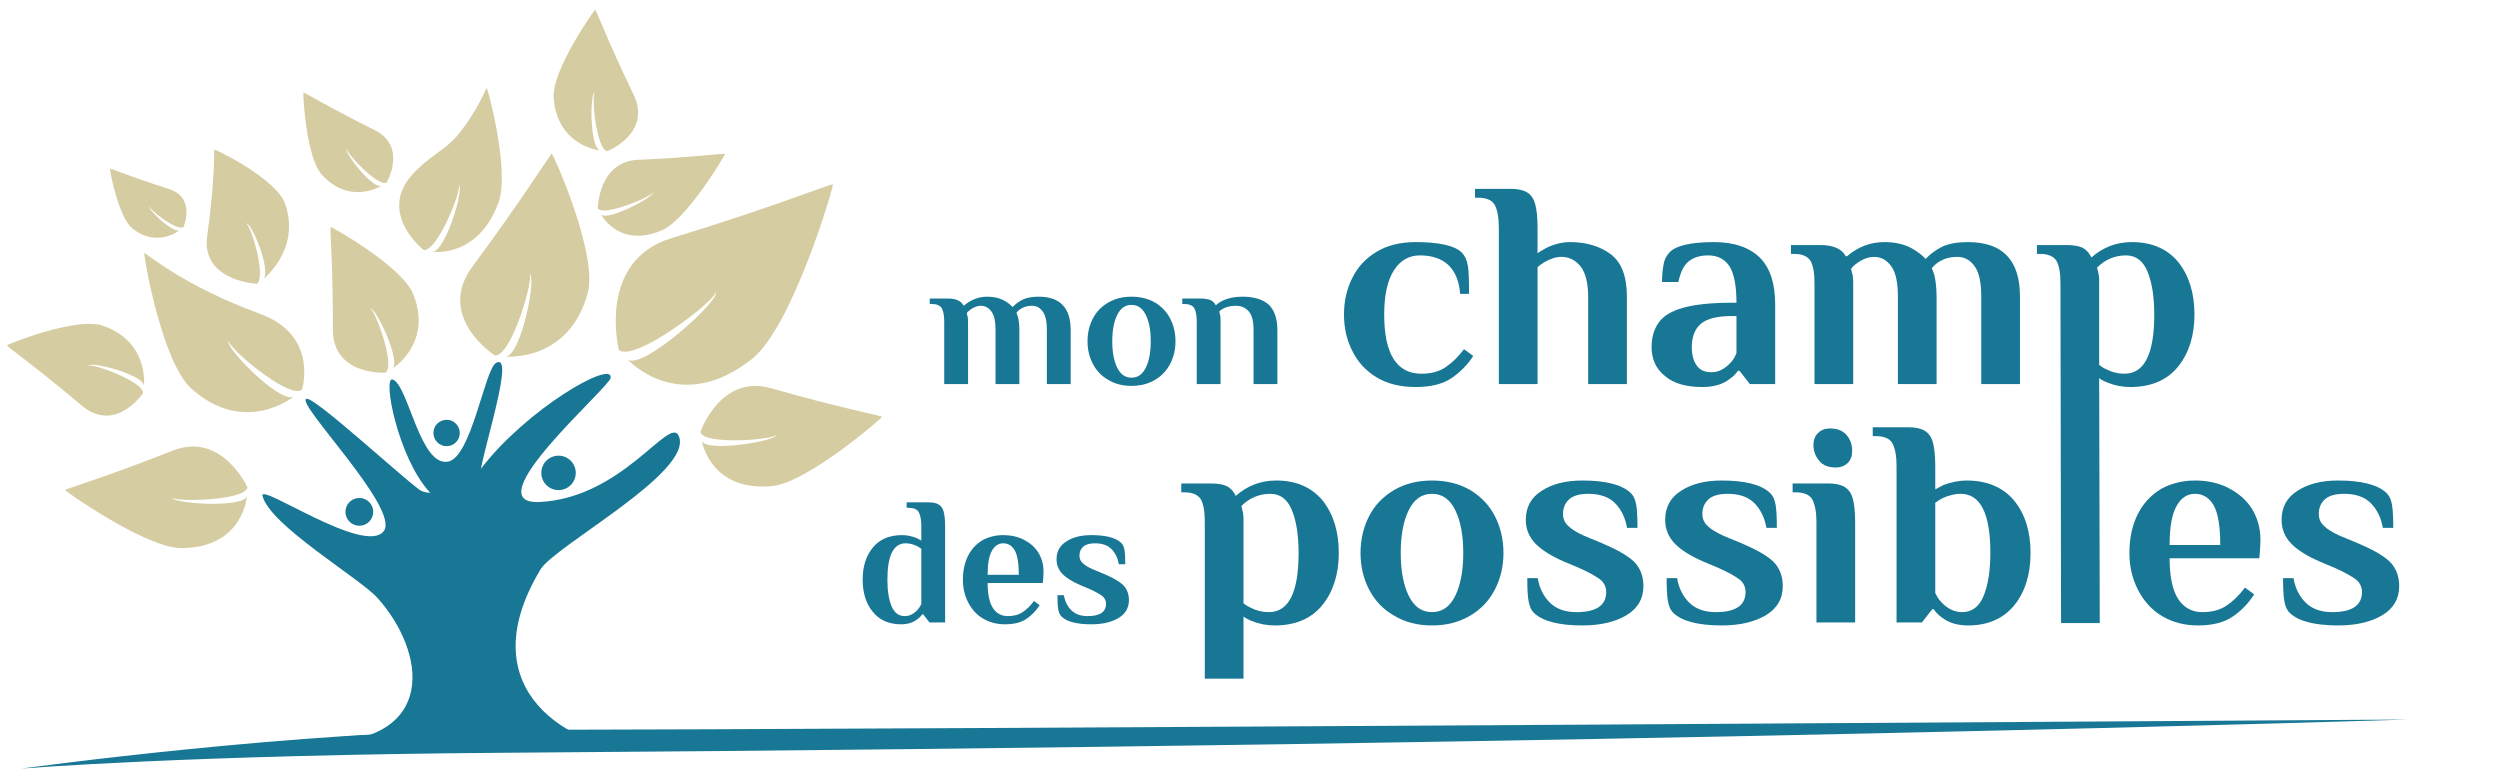 <?xml version="1.0" encoding="UTF-8"?>
<svg width="595px" height="185px" viewBox="0 0 595 185" version="1.1" xmlns="http://www.w3.org/2000/svg" xmlns:xlink="http://www.w3.org/1999/xlink">
    <title>logo-mcdp-arbre</title>
    <g id="Page-1" stroke="none" stroke-width="1" fill="none" fill-rule="evenodd">
        <g id="logo-mcdp-arbre" transform="translate(0.944, 0.888)">
            <g id="Group" transform="translate(0.056, 0.112)">
                <g transform="translate(185.391, 99.806) rotate(53.546) translate(-185.391, -99.806) translate(171.891, 79.806)" fill="#D6CCA1" id="Path">
                    <path d="M3.42,37.045 C3.42,37.045 -4.922,24.966 5.024,17.321 C18.054,7.307 25.995,0.011 26.206,0.112 C26.439,0.224 28.22,23.741 23.941,30.895 C16.291,43.679 5.292,38.018 5.292,38.018 C8.222,38.872 16.15,23.33 14.654,22.88 C15.601,23.588 6.401,38.417 3.42,37.045 Z"></path>
                </g>
                <g transform="translate(169.222, 63.657) rotate(20.651) translate(-169.222, -63.657) translate(149.222, 34.157)" fill="#D6CCA1" id="Path">
                    <path d="M5.074,54.962 C5.074,54.962 -7.303,37.041 7.454,25.699 C26.786,10.841 38.568,0.016 38.881,0.167 C39.227,0.333 41.869,35.225 35.521,45.838 C24.171,64.806 7.851,56.406 7.851,56.406 C12.199,57.674 23.962,34.615 21.742,33.947 C23.146,34.997 9.497,56.998 5.074,54.962 Z"></path>
                </g>
                <g transform="translate(155.302, 42.391) rotate(35.158) translate(-155.302, -42.391) translate(144.802, 27.391)" fill="#D6CCA1" id="Path">
                    <path d="M2.597,28.134 C2.597,28.134 -3.738,18.96 3.815,13.155 C13.711,5.549 19.742,0.008 19.902,0.085 C20.079,0.17 21.432,18.031 18.182,23.463 C12.373,33.172 4.019,28.873 4.019,28.873 C6.244,29.522 12.265,17.718 11.129,17.376 C11.848,17.914 4.861,29.176 2.597,28.134 Z"></path>
                </g>
                <g transform="translate(55.79, 51.723) rotate(-58.173) translate(-55.79, -51.723) translate(43.29, 37.723)" fill="#D6CCA1" id="Path">
                    <path d="M2.21,25.548 C2.21,25.548 -4.306,13.852 5.639,9.454 C18.684,3.686 23.799,0.007 24.001,0.077 C24.224,0.155 25.927,16.373 21.835,21.307 C14.519,30.124 4,26.219 4,26.219 C6.802,26.808 14.384,16.09 12.954,15.779 C13.858,16.268 5.061,26.494 2.21,25.548 Z"></path>
                </g>
                <g transform="translate(18.132, 87.704) rotate(-106.693) translate(-18.132, -87.704) translate(6.132, 72.704)" fill="#D6CCA1" id="Path">
                    <path d="M3.035,27.87 C3.035,27.87 -4.368,18.782 4.458,13.031 C16.021,5.497 23.068,0.008 23.255,0.085 C23.462,0.169 25.042,17.861 21.245,23.243 C14.457,32.861 4.696,28.602 4.696,28.602 C7.296,29.245 14.332,17.552 13.004,17.213 C13.844,17.746 5.68,28.902 3.035,27.87 Z"></path>
                </g>
                <g transform="translate(34.69, 46.81) scale(-1, 1) rotate(15.453) translate(-34.69, -46.81) translate(26.69, 36.81)" fill="#D6CCA1" id="Path">
                    <path d="M1.975,18.133 C1.975,18.133 -2.842,12.22 2.9,8.478 C10.423,3.576 15.008,0.005 15.13,0.055 C15.265,0.11 16.293,11.621 13.823,15.122 C9.406,21.38 3.055,18.609 3.055,18.609 C4.747,19.027 9.325,11.42 8.461,11.199 C9.007,11.546 3.696,18.804 1.975,18.133 Z"></path>
                </g>
                <g transform="translate(38.085, 114.896) scale(-1, 1) rotate(59.207) translate(-38.085, -114.896) translate(24.585, 94.896)" fill="#D6CCA1" id="Path">
                    <path d="M3.42,37.045 C3.42,37.045 -4.922,24.966 5.024,17.321 C18.054,7.307 25.995,0.011 26.206,0.112 C26.439,0.224 28.22,23.741 23.941,30.895 C16.291,43.679 5.292,38.018 5.292,38.018 C8.222,38.872 16.15,23.33 14.654,22.88 C15.601,23.588 6.401,38.417 3.42,37.045 Z"></path>
                </g>
                <g transform="translate(84.501, 72.145) rotate(-55.669) translate(-84.501, -72.145) translate(72.001, 55.645)" fill="#D6CCA1" id="Path">
                    <path d="M3.188,30.432 C3.188,30.432 -4.589,20.509 4.684,14.229 C16.832,6.002 24.235,0.009 24.432,0.092 C24.649,0.184 26.31,19.503 22.32,25.379 C15.189,35.882 4.933,31.231 4.933,31.231 C7.665,31.933 15.057,19.166 13.662,18.796 C14.544,19.377 5.968,31.559 3.188,30.432 Z"></path>
                </g>
                <g transform="translate(52.832, 76.793) scale(-1, 1) rotate(14.466) translate(-52.832, -76.793) translate(36.832, 54.793)" fill="#D6CCA1" id="Path">
                    <path d="M2.272,41.004 C2.272,41.004 -4.907,29.484 7.407,21.023 C23.54,9.937 30.221,0.012 30.482,0.124 C30.77,0.248 32.976,26.279 27.678,34.197 C18.208,48.348 4.589,42.082 4.589,42.082 C8.217,43.027 18.033,25.824 16.181,25.326 C17.352,26.109 5.963,42.523 2.272,41.004 Z"></path>
                </g>
                <g transform="translate(106.172, 40.491) rotate(-13.694) translate(-106.172, -40.491) translate(92.172, 22.491)" fill="#D6CCA1" id="Path">
                    <path d="M3.562,33.997 C3.562,33.997 -5.127,22.911 5.232,15.896 C10.148,12.567 14.211,12.045 17.605,9.575 C23.583,5.225 27.155,0.044 27.294,0.103 C27.536,0.206 27.98,20.733 23.524,27.297 C15.558,39.03 5.511,34.89 5.511,34.89 C8.563,35.674 16.821,21.411 15.263,20.998 C16.248,21.647 6.667,35.256 3.562,33.997 Z"></path>
                </g>
                <g transform="translate(142.523, 19.636) scale(-1, 1) rotate(-30.088) translate(-142.523, -19.636) translate(131.023, 4.636)" fill="#D6CCA1" id="Path">
                    <path d="M2.909,27.761 C2.909,27.761 -4.186,18.709 4.273,12.981 C15.355,5.476 22.109,0.008 22.288,0.084 C22.486,0.168 24.001,17.792 20.362,23.153 C13.856,32.733 4.5,28.491 4.5,28.491 C6.993,29.131 13.736,17.484 12.463,17.146 C13.268,17.677 5.444,28.79 2.909,27.761 Z"></path>
                </g>
                <g transform="translate(82.123, 32.57) scale(-1, 1) rotate(7.78) translate(-82.123, -32.57) translate(72.123, 19.57)" fill="#D6CCA1" id="Path">
                    <path d="M2.512,23.974 C2.512,23.974 -3.615,16.157 3.69,11.21 C13.26,4.729 19.092,0.007 19.247,0.073 C19.418,0.145 20.727,15.365 17.584,19.994 C11.966,28.268 3.886,24.604 3.886,24.604 C6.039,25.157 11.862,15.099 10.763,14.807 C11.458,15.265 4.701,24.862 2.512,23.974 Z"></path>
                </g>
                <g transform="translate(122.521, 61.493) rotate(-19.274) translate(-122.521, -61.493) translate(105.521, 39.493)" fill="#D6CCA1" id="Path">
                    <path d="M4.296,41.004 C4.296,41.004 -6.183,27.634 6.311,19.173 C22.679,8.088 32.655,0.012 32.92,0.124 C33.213,0.248 35.45,26.279 30.075,34.197 C20.465,48.348 6.647,42.082 6.647,42.082 C10.328,43.027 20.288,25.824 18.409,25.326 C19.597,26.109 8.041,42.523 4.296,41.004 Z"></path>
                </g>
                <g transform="translate(81.212, 117.507)" fill="#187795" id="Oval">
                    <ellipse cx="3.309" cy="3.316" rx="3.307" ry="3.307"></ellipse>
                </g>
                <g transform="translate(127.83, 107.436)" fill="#187795" id="Oval">
                    <ellipse cx="4.102" cy="4.111" rx="4.099" ry="4.099"></ellipse>
                </g>
                <g transform="translate(102.15, 98.901)" fill="#187795" id="Oval">
                    <ellipse cx="3.141" cy="3.148" rx="3.139" ry="3.139"></ellipse>
                </g>
                <g transform="translate(3.901, 170.164)" fill="#187795" id="Path">
                    <path d="M117.012,2.543 C211.682,2.431 568.112,0.083 568.112,0.083 C568.112,0.083 383.398,6.149 115.639,7.991 C39.395,8.516 0.215,11.762 0.215,11.762 C0.215,11.762 66.445,2.603 117.012,2.543 Z"></path>
                </g>
                <g transform="translate(61.141, 87.831)" fill="#187795" id="Path">
                    <path d="M37.685,27.733 C39.987,29.457 48.015,28.393 52.291,22.771 C63.077,8.597 83.726,-3.315 83.202,1.101 C82.932,3.381 50.436,31.4 66.282,30.643 C85.99,29.701 97.171,10.077 99.377,14.867 C103.267,23.314 69.899,41.044 66.504,46.687 C48.799,76.11 75.036,89.345 89.555,89.643 C99.039,89.838 18.965,82.779 13.84,87.971 C42.228,87.697 39.286,66.302 27.607,53.386 C23.463,48.803 1.894,36.052 0.331,29.16 C-0.376,26.03 24.896,43.573 29.233,37.519 C33.066,32.166 7.848,6.772 10.828,6.088 C12.725,5.652 32.509,23.853 37.685,27.733 Z"></path>
                </g>
                <g transform="translate(107.326, 98.508) rotate(-47.743) translate(-107.326, -98.508) translate(89.326, 81.008)" fill="#187795" id="Path">
                    <path d="M10.595,32.499 C15.353,37.12 4.37,33.082 2.797,33.126 C-1.054,33.234 0.024,34.529 0.867,24.889 C1.842,13.755 13.79,-2.118 14.81,0.328 C16.333,3.98 3.712,19.167 9.231,23.24 C13.766,26.587 31.313,14.934 34.243,15.867 C40.253,17.781 8.837,30.792 10.595,32.499 Z"></path>
                </g>
            </g>
            <g id="Group" transform="translate(203.056, 31.112)" fill="#187795" fill-rule="nonzero">
                <g transform="translate(11.702, 0.291)">
                    <g transform="translate(0.052, 26.881)" id="Path">
                        <path d="M8.973,17.506 C8.973,16.033 8.799,14.95 8.406,14.214 C7.97,13.521 7.185,13.174 5.964,13.174 L5.528,13.174 L5.528,11.875 L9.846,11.875 C11.721,11.875 12.986,12.438 13.553,13.521 L13.727,13.521 C15.341,12.135 17.173,11.441 19.223,11.441 C20.662,11.441 21.883,11.701 22.973,12.221 C24.02,12.784 24.762,13.348 25.241,13.911 C25.939,13.174 26.768,12.568 27.727,12.091 C28.687,11.658 29.908,11.441 31.435,11.441 C36.537,11.441 39.067,14.084 39.067,19.412 L39.067,32.236 L33.397,32.236 L33.397,19.369 C33.397,17.376 33.092,15.903 32.438,14.994 C31.783,14.084 30.955,13.607 29.908,13.607 C29.123,13.607 28.382,13.737 27.727,14.041 C27.073,14.344 26.55,14.777 26.157,15.254 C26.201,15.384 26.332,15.687 26.506,16.207 C26.724,17.073 26.855,18.156 26.855,19.412 L26.855,32.236 L21.185,32.236 L21.185,19.369 C21.185,17.376 20.88,15.903 20.226,14.994 C19.572,14.084 18.743,13.607 17.696,13.607 C17.086,13.607 16.475,13.781 15.821,14.127 C15.167,14.517 14.643,14.907 14.338,15.34 L14.469,15.947 C14.6,16.293 14.643,16.857 14.643,17.636 L14.643,32.236 L8.973,32.236 L8.973,17.506 Z"></path>
                    </g>
                    <g transform="translate(42.535, 38.289)" id="Shape">
                        <path d="M11.062,21.26 C8.925,21.26 7.094,20.784 5.523,19.831 C3.91,18.921 2.689,17.621 1.86,16.018 C1.031,14.416 0.595,12.639 0.595,10.647 C0.595,8.654 1.031,6.834 1.86,5.231 C2.689,3.629 3.91,2.372 5.523,1.419 C7.094,0.509 8.925,0.033 11.062,0.033 C13.2,0.033 15.031,0.509 16.645,1.419 C18.215,2.372 19.436,3.629 20.265,5.231 C21.094,6.834 21.53,8.654 21.53,10.647 C21.53,12.639 21.094,14.416 20.265,16.018 C19.436,17.621 18.215,18.921 16.645,19.831 C15.031,20.784 13.2,21.26 11.062,21.26 Z M11.062,19.311 C12.545,19.311 13.679,18.531 14.464,16.928 C15.249,15.325 15.642,13.246 15.642,10.647 C15.642,8.047 15.249,5.968 14.464,4.365 C13.679,2.762 12.545,1.982 11.062,1.982 C9.58,1.982 8.446,2.762 7.661,4.365 C6.875,5.968 6.483,8.047 6.483,10.647 C6.483,13.246 6.875,15.325 7.661,16.928 C8.446,18.531 9.58,19.311 11.062,19.311 Z"></path>
                    </g>
                    <g transform="translate(54.408, 26.881)" id="Path">
                        <path d="M14.716,17.506 C14.716,16.033 14.542,14.95 14.149,14.214 C13.713,13.521 12.928,13.174 11.707,13.174 L11.271,13.174 L11.271,11.875 L15.588,11.875 C16.592,11.875 17.333,12.005 17.944,12.221 C18.511,12.481 18.947,12.914 19.252,13.478 C20.735,12.135 22.872,11.441 25.62,11.441 C28.367,11.441 30.461,12.091 31.856,13.348 C33.208,14.647 33.906,16.683 33.906,19.412 L33.906,32.236 L28.236,32.236 L28.236,19.369 C28.236,17.376 27.888,15.903 27.146,14.994 C26.361,14.084 25.358,13.607 24.093,13.607 C23.177,13.607 22.392,13.737 21.738,13.954 C21.04,14.214 20.473,14.561 20.081,14.95 L20.212,15.557 C20.342,15.903 20.386,16.467 20.386,17.246 L20.386,32.236 L14.716,32.236 L14.716,17.506 Z"></path>
                    </g>
                    <g transform="translate(83.404, 6.804)" id="Path">
                        <path d="M37.773,53.016 C34.159,53.016 31.041,52.242 28.489,50.693 C25.938,49.145 24.024,47.033 22.748,44.428 C21.402,41.823 20.764,38.937 20.764,35.769 C20.764,32.601 21.402,29.715 22.748,27.04 C24.024,24.435 25.938,22.394 28.489,20.845 C31.041,19.296 34.159,18.522 37.773,18.522 C43.443,18.522 47.129,19.367 48.759,20.986 C49.538,21.76 50.034,22.816 50.247,24.154 C50.46,25.491 50.53,27.674 50.53,30.841 L48.404,30.841 C48.192,27.885 47.27,25.632 45.64,24.013 C44.01,22.464 41.742,21.69 38.837,21.69 C36.214,21.69 34.159,22.887 32.671,25.21 C31.111,27.603 30.332,31.123 30.332,35.769 C30.332,45.132 33.308,49.849 39.191,49.849 C41.459,49.849 43.372,49.356 44.932,48.3 C46.42,47.314 47.908,45.906 49.326,44.006 L51.523,45.625 C50.176,47.737 48.404,49.497 46.349,50.905 C44.294,52.313 41.388,53.016 37.773,53.016 Z"></path>
                    </g>
                    <g transform="translate(117.581, 0.128)" id="Path">
                        <path d="M23.44,21.678 C23.44,19.285 23.086,17.525 22.448,16.328 C21.81,15.202 20.463,14.638 18.479,14.638 L17.77,14.638 L17.77,12.526 L26.275,12.526 C27.976,12.526 29.252,12.808 30.173,13.371 C31.094,13.934 31.732,14.85 32.086,16.117 C32.441,17.454 32.653,19.285 32.653,21.678 L32.653,27.873 C33.079,27.521 33.787,27.099 34.85,26.535 C36.764,25.62 38.607,25.198 40.449,25.198 C44.276,25.198 47.466,26.183 50.088,28.084 C52.639,30.055 53.915,33.364 53.915,38.081 L53.915,58.988 L44.702,58.988 L44.702,38.433 C44.702,35.053 44.135,32.59 42.93,31.041 C41.725,29.492 40.166,28.718 38.323,28.718 C37.047,28.718 35.701,29.14 34.283,29.985 C33.716,30.337 33.15,30.689 32.653,31.182 L32.653,58.988 L23.44,58.988 L23.44,21.678 Z"></path>
                    </g>
                    <g transform="translate(177.273, 24.888)" id="Shape">
                        <path d="M12.154,34.932 C8.327,34.932 5.35,34.087 3.295,32.328 C1.168,30.638 0.105,28.315 0.105,25.429 C0.105,23.106 0.672,21.134 1.806,19.586 C2.869,18.037 4.854,16.84 7.618,16.066 C10.382,15.291 14.28,14.869 19.241,14.869 L20.304,14.869 C20.304,10.786 19.737,7.9 18.603,6.14 C17.469,4.45 15.768,3.606 13.571,3.606 C11.728,3.606 10.24,4.028 9.035,4.943 C7.83,5.858 6.98,7.477 6.484,9.941 L2.586,9.941 C2.586,8.322 2.728,6.985 2.94,5.858 C3.082,4.732 3.578,3.746 4.358,2.902 C5.846,1.283 9.39,0.438 14.989,0.438 C19.737,0.438 23.351,1.705 25.832,4.098 C28.313,6.562 29.517,10.293 29.517,15.221 L29.517,34.228 L23.493,34.228 L21.013,31.06 L20.658,31.06 C20.233,31.694 19.595,32.398 18.674,33.031 C17.044,34.299 14.918,34.932 12.154,34.932 Z M14.28,31.412 C15.272,31.412 16.122,31.201 16.831,30.779 C17.54,30.427 18.249,29.864 18.887,29.16 C19.524,28.526 19.95,27.752 20.304,26.837 L20.304,18.037 L19.241,18.037 C15.91,18.037 13.429,18.6 11.941,19.797 C10.453,20.994 9.673,22.894 9.673,25.429 C9.673,27.329 10.098,28.808 10.878,29.864 C11.658,30.92 12.791,31.412 14.28,31.412 Z"></path>
                    </g>
                    <g transform="translate(201.681, 6.804)" id="Path">
                        <path d="M14.467,28.378 C14.467,25.984 14.183,24.224 13.545,23.027 C12.837,21.901 11.561,21.338 9.577,21.338 L8.868,21.338 L8.868,19.226 L15.884,19.226 C18.932,19.226 20.987,20.141 21.908,21.901 L22.192,21.901 C24.814,19.648 27.791,18.522 31.122,18.522 C33.461,18.522 35.445,18.944 37.217,19.789 C38.918,20.704 40.123,21.62 40.902,22.535 C42.036,21.338 43.383,20.352 44.942,19.578 C46.501,18.874 48.486,18.522 50.966,18.522 C59.258,18.522 63.369,22.816 63.369,31.475 L63.369,52.313 L54.155,52.313 L54.155,31.405 C54.155,28.166 53.659,25.773 52.596,24.295 C51.533,22.816 50.186,22.042 48.486,22.042 C47.21,22.042 46.005,22.253 44.942,22.746 C43.879,23.239 43.028,23.943 42.39,24.717 C42.461,24.928 42.674,25.421 42.957,26.266 C43.312,27.674 43.524,29.434 43.524,31.475 L43.524,52.313 L34.311,52.313 L34.311,31.405 C34.311,28.166 33.815,25.773 32.752,24.295 C31.689,22.816 30.342,22.042 28.641,22.042 C27.649,22.042 26.657,22.323 25.594,22.887 C24.531,23.52 23.68,24.154 23.184,24.858 L23.397,25.843 C23.609,26.406 23.68,27.322 23.68,28.589 L23.68,52.313 L14.467,52.313 L14.467,28.378 Z"></path>
                    </g>
                    <g transform="translate(269.018, 24.888)" id="Shape">
                        <path d="M5.67,10.293 C5.67,7.9 5.386,6.14 4.748,4.943 C4.04,3.817 2.764,3.254 0.78,3.254 L0.071,3.254 L0.071,1.142 L7.087,1.142 C8.717,1.142 9.993,1.353 10.914,1.775 C11.836,2.268 12.544,3.042 13.041,4.098 C15.805,1.634 19.065,0.438 22.679,0.438 C27.428,0.438 31.113,2.057 33.735,5.225 C36.287,8.463 37.562,12.616 37.562,17.685 C37.562,22.754 36.216,26.907 33.664,30.075 C31.042,33.313 27.215,34.932 22.325,34.932 C20.411,34.932 18.569,34.58 16.868,33.876 C16.088,33.595 15.45,33.243 14.883,32.82 L15.025,91.109 L5.812,91.109 L5.67,10.293 Z M20.907,31.764 C25.656,31.764 27.995,27.048 27.995,17.685 C27.995,13.391 27.428,9.941 26.365,7.407 C25.301,4.873 23.601,3.606 21.262,3.606 C18.639,3.606 16.301,4.591 14.387,6.492 L14.6,7.477 C14.812,8.041 14.883,8.815 14.883,9.871 L14.883,29.652 C15.379,30.075 15.946,30.427 16.584,30.708 C17.931,31.412 19.348,31.764 20.907,31.764 Z"></path>
                    </g>
                </g>
                <g transform="translate(0.593, 63.711)">
                    <g transform="translate(0.082, 23.218)" id="Shape">
                        <path d="M9.798,29.655 C6.875,29.655 4.608,28.659 3.037,26.666 C1.424,24.717 0.639,22.161 0.639,19.042 C0.639,15.922 1.424,13.366 3.081,11.374 C4.651,9.424 7.006,8.428 10.016,8.428 C11.062,8.428 12.196,8.644 13.374,9.078 C13.81,9.294 14.203,9.511 14.595,9.727 L14.595,6.262 C14.595,4.789 14.377,3.706 13.985,2.969 C13.592,2.276 12.763,1.93 11.542,1.93 L11.106,1.93 L11.106,0.63 L16.34,0.63 C17.386,0.63 18.171,0.803 18.738,1.15 C19.305,1.496 19.698,2.06 19.916,2.839 C20.134,3.663 20.265,4.789 20.265,6.262 L20.265,29.222 L16.558,29.222 L15.031,27.273 L14.813,27.273 C14.552,27.662 14.159,28.096 13.592,28.486 C12.589,29.265 11.324,29.655 9.798,29.655 Z M10.67,27.706 C11.76,27.706 12.72,27.229 13.592,26.319 C13.897,26.016 14.246,25.54 14.595,24.89 L14.595,11.677 C14.29,11.46 13.941,11.244 13.548,11.027 C12.633,10.594 11.717,10.377 10.888,10.377 C7.966,10.377 6.527,13.28 6.527,19.042 C6.527,21.727 6.875,23.85 7.53,25.366 C8.184,26.926 9.231,27.706 10.67,27.706 Z"></path>
                    </g>
                    <g transform="translate(23.938, 31.613)" id="Shape">
                        <path d="M10.67,21.26 C8.664,21.26 6.919,20.784 5.393,19.874 C3.866,18.964 2.732,17.665 1.904,16.062 C1.075,14.459 0.639,12.683 0.639,10.647 C0.639,8.394 1.075,6.488 1.904,4.885 C2.732,3.282 3.866,2.112 5.305,1.246 C6.745,0.466 8.402,0.033 10.234,0.033 C12.022,0.033 13.679,0.38 15.119,1.116 C16.558,1.852 17.735,2.849 18.564,4.148 C19.393,5.491 19.829,7.008 19.829,8.697 C19.829,9.26 19.785,9.867 19.742,10.56 L19.654,11.426 L6.527,11.426 C6.527,14.156 6.963,16.148 7.791,17.405 C8.62,18.661 9.798,19.311 11.324,19.311 C12.72,19.311 13.897,19.008 14.857,18.358 C15.773,17.751 16.689,16.885 17.561,15.715 L18.913,16.712 C18.084,18.011 17.038,19.094 15.773,19.961 C14.508,20.827 12.807,21.26 10.67,21.26 Z M13.941,9.477 C13.941,6.748 13.636,4.842 12.981,3.672 C12.327,2.546 11.411,1.982 10.234,1.982 C9.143,1.982 8.228,2.546 7.573,3.715 C6.875,4.885 6.527,6.834 6.527,9.477 L13.941,9.477 Z"></path>
                    </g>
                    <g transform="translate(32.961, 20.528)" id="Path">
                        <path d="M22.19,32.346 C18.788,32.346 16.433,31.739 15.168,30.57 C14.688,30.136 14.426,29.53 14.296,28.707 C14.165,27.927 14.121,26.844 14.121,25.414 L15.648,25.414 C15.909,26.931 16.52,28.1 17.436,29.01 C18.352,29.92 19.66,30.396 21.317,30.396 C24.239,30.396 25.679,29.4 25.679,27.451 C25.679,26.714 25.373,26.064 24.763,25.588 C24.109,25.111 23.106,24.548 21.753,23.942 L19.486,22.989 C17.61,22.165 16.215,21.299 15.299,20.346 C14.383,19.393 13.903,18.223 13.903,16.88 C13.903,15.061 14.644,13.631 16.215,12.635 C17.741,11.638 19.704,11.119 22.19,11.119 C25.592,11.119 27.947,11.725 29.211,12.895 C29.691,13.328 29.953,13.934 30.084,14.714 C30.215,15.494 30.258,16.62 30.258,18.05 L28.732,18.05 C28.47,16.534 27.859,15.321 26.944,14.411 C26.028,13.501 24.719,13.068 23.062,13.068 C21.797,13.068 20.881,13.328 20.271,13.848 C19.66,14.411 19.355,15.104 19.355,16.014 C19.355,16.75 19.616,17.313 20.14,17.79 C20.62,18.267 21.405,18.743 22.451,19.22 L25.068,20.303 C27.205,21.212 28.775,22.079 29.735,22.989 C30.651,23.898 31.13,25.111 31.13,26.584 C31.13,28.447 30.302,29.833 28.688,30.83 C27.031,31.826 24.85,32.346 22.19,32.346 Z"></path>
                    </g>
                    <g transform="translate(76.478, 18.212)" id="Shape">
                        <path d="M5.67,10.293 C5.67,7.9 5.386,6.14 4.748,4.943 C4.04,3.817 2.764,3.254 0.78,3.254 L0.071,3.254 L0.071,1.142 L7.087,1.142 C8.717,1.142 9.993,1.353 10.914,1.775 C11.836,2.268 12.544,3.042 13.041,4.098 C15.805,1.634 19.065,0.438 22.679,0.438 C27.428,0.438 31.113,2.057 33.735,5.225 C36.287,8.463 37.562,12.616 37.562,17.685 C37.562,22.754 36.216,26.907 33.664,30.075 C31.042,33.313 27.215,34.932 22.325,34.932 C20.411,34.932 18.569,34.58 16.868,33.876 C16.088,33.595 15.45,33.243 14.883,32.82 L14.883,47.604 L5.67,47.604 L5.67,10.293 Z M20.907,31.764 C25.656,31.764 27.995,27.048 27.995,17.685 C27.995,13.391 27.428,9.941 26.365,7.407 C25.301,4.873 23.601,3.606 21.262,3.606 C18.639,3.606 16.301,4.591 14.387,6.492 L14.6,7.477 C14.812,8.041 14.883,8.815 14.883,9.871 L14.883,29.652 C15.379,30.075 15.946,30.427 16.584,30.708 C17.931,31.412 19.348,31.764 20.907,31.764 Z"></path>
                    </g>
                    <g transform="translate(118.612, 18.212)" id="Shape">
                        <path d="M17.611,34.932 C14.138,34.932 11.161,34.158 8.61,32.609 C5.988,31.131 4.003,29.019 2.657,26.414 C1.31,23.81 0.601,20.923 0.601,17.685 C0.601,14.447 1.31,11.49 2.657,8.885 C4.003,6.281 5.988,4.239 8.61,2.69 C11.161,1.212 14.138,0.438 17.611,0.438 C21.084,0.438 24.06,1.212 26.683,2.69 C29.234,4.239 31.218,6.281 32.565,8.885 C33.912,11.49 34.62,14.447 34.62,17.685 C34.62,20.923 33.912,23.81 32.565,26.414 C31.218,29.019 29.234,31.131 26.683,32.609 C24.06,34.158 21.084,34.932 17.611,34.932 Z M17.611,31.764 C20.02,31.764 21.863,30.497 23.139,27.893 C24.415,25.288 25.052,21.909 25.052,17.685 C25.052,13.461 24.415,10.082 23.139,7.477 C21.863,4.873 20.02,3.606 17.611,3.606 C15.201,3.606 13.358,4.873 12.083,7.477 C10.807,10.082 10.169,13.461 10.169,17.685 C10.169,21.909 10.807,25.288 12.083,27.893 C13.358,30.497 15.201,31.764 17.611,31.764 Z"></path>
                    </g>
                    <g transform="translate(136.596, 0.128)" id="Path">
                        <path d="M35.417,53.016 C29.889,53.016 26.062,52.031 24.007,50.13 C23.227,49.426 22.802,48.441 22.589,47.103 C22.377,45.836 22.306,44.076 22.306,41.753 L24.787,41.753 C25.212,44.217 26.204,46.118 27.692,47.596 C29.181,49.074 31.307,49.849 34,49.849 C38.748,49.849 41.087,48.23 41.087,45.062 C41.087,43.865 40.591,42.809 39.599,42.035 C38.536,41.26 36.906,40.345 34.709,39.36 L31.023,37.811 C27.976,36.473 25.708,35.065 24.22,33.517 C22.731,31.968 21.952,30.067 21.952,27.885 C21.952,24.928 23.156,22.605 25.708,20.986 C28.188,19.367 31.378,18.522 35.417,18.522 C40.945,18.522 44.773,19.508 46.828,21.408 C47.608,22.112 48.033,23.098 48.245,24.365 C48.458,25.632 48.529,27.462 48.529,29.786 L46.048,29.786 C45.623,27.322 44.631,25.351 43.143,23.872 C41.654,22.394 39.528,21.69 36.835,21.69 C34.78,21.69 33.291,22.112 32.299,22.957 C31.307,23.872 30.811,24.999 30.811,26.477 C30.811,27.674 31.236,28.589 32.086,29.363 C32.866,30.138 34.142,30.912 35.843,31.686 L40.095,33.446 C43.568,34.925 46.119,36.332 47.678,37.811 C49.167,39.289 49.946,41.26 49.946,43.654 C49.946,46.681 48.6,48.933 45.977,50.553 C43.284,52.172 39.741,53.016 35.417,53.016 Z"></path>
                    </g>
                    <g transform="translate(169.765, 0.128)" id="Path">
                        <path d="M35.417,53.016 C29.889,53.016 26.062,52.031 24.007,50.13 C23.227,49.426 22.802,48.441 22.589,47.103 C22.377,45.836 22.306,44.076 22.306,41.753 L24.787,41.753 C25.212,44.217 26.204,46.118 27.692,47.596 C29.181,49.074 31.307,49.849 34,49.849 C38.748,49.849 41.087,48.23 41.087,45.062 C41.087,43.865 40.591,42.809 39.599,42.035 C38.536,41.26 36.906,40.345 34.709,39.36 L31.023,37.811 C27.976,36.473 25.708,35.065 24.22,33.517 C22.731,31.968 21.952,30.067 21.952,27.885 C21.952,24.928 23.156,22.605 25.708,20.986 C28.188,19.367 31.378,18.522 35.417,18.522 C40.945,18.522 44.773,19.508 46.828,21.408 C47.608,22.112 48.033,23.098 48.245,24.365 C48.458,25.632 48.529,27.462 48.529,29.786 L46.048,29.786 C45.623,27.322 44.631,25.351 43.143,23.872 C41.654,22.394 39.528,21.69 36.835,21.69 C34.78,21.69 33.291,22.112 32.299,22.957 C31.307,23.872 30.811,24.999 30.811,26.477 C30.811,27.674 31.236,28.589 32.086,29.363 C32.866,30.138 34.142,30.912 35.843,31.686 L40.095,33.446 C43.568,34.925 46.119,36.332 47.678,37.811 C49.167,39.289 49.946,41.26 49.946,43.654 C49.946,46.681 48.6,48.933 45.977,50.553 C43.284,52.172 39.741,53.016 35.417,53.016 Z"></path>
                    </g>
                    <g transform="translate(221.774, 5.832)" id="Shape">
                        <path d="M10.553,9.72 C8.852,9.72 7.505,9.228 6.655,8.172 C5.733,7.116 5.237,5.849 5.237,4.37 C5.237,3.173 5.591,2.188 6.371,1.484 C7.08,0.78 8.001,0.428 9.135,0.428 C10.836,0.428 12.183,0.921 13.104,1.977 C14.025,3.033 14.451,4.3 14.451,5.778 C14.451,6.975 14.096,7.96 13.387,8.664 C12.608,9.368 11.686,9.72 10.553,9.72 Z M5.946,22.673 C5.946,20.28 5.591,18.52 4.954,17.323 C4.316,16.197 2.969,15.634 0.985,15.634 L0.276,15.634 L0.276,13.522 L8.781,13.522 C10.482,13.522 11.757,13.803 12.679,14.367 C13.6,14.93 14.238,15.845 14.592,17.112 C14.947,18.45 15.159,20.28 15.159,22.673 L15.159,46.608 L5.946,46.608 L5.946,22.673 Z"></path>
                    </g>
                    <g transform="translate(240.574, 5.832)" id="Shape">
                        <path d="M23.221,47.312 C20.67,47.312 18.614,46.679 16.984,45.412 C16.205,44.848 15.567,44.215 15.071,43.44 L14.716,43.44 L12.236,46.608 L6.212,46.608 L6.212,9.298 C6.212,6.904 5.857,5.145 5.219,3.948 C4.582,2.821 3.235,2.258 1.251,2.258 L0.542,2.258 L0.542,0.146 L9.047,0.146 C10.748,0.146 12.023,0.428 12.945,0.991 C13.866,1.554 14.504,2.469 14.858,3.737 C15.212,5.074 15.425,6.904 15.425,9.298 L15.425,14.93 C16.063,14.578 16.701,14.226 17.41,13.874 C19.323,13.17 21.166,12.818 22.867,12.818 C27.757,12.818 31.584,14.437 34.206,17.605 C36.829,20.843 38.104,24.996 38.104,30.065 C38.104,35.134 36.829,39.287 34.277,42.455 C31.655,45.693 27.97,47.312 23.221,47.312 Z M21.804,44.144 C24.142,44.144 25.843,42.877 26.906,40.343 C27.97,37.809 28.537,34.359 28.537,30.065 C28.537,20.702 26.198,15.986 21.449,15.986 C20.103,15.986 18.614,16.338 17.126,17.042 C16.488,17.394 15.921,17.746 15.425,18.098 L15.425,39.569 C15.85,40.484 16.346,41.258 16.984,41.892 C18.402,43.37 20.032,44.144 21.804,44.144 Z"></path>
                    </g>
                    <g transform="translate(301.536, 18.212)" id="Shape">
                        <path d="M16.973,34.932 C13.713,34.932 10.878,34.158 8.397,32.68 C5.917,31.201 4.074,29.089 2.728,26.485 C1.381,23.88 0.672,20.994 0.672,17.685 C0.672,14.024 1.381,10.927 2.728,8.322 C4.074,5.718 5.917,3.817 8.256,2.409 C10.594,1.142 13.288,0.438 16.264,0.438 C19.17,0.438 21.863,1.001 24.202,2.198 C26.541,3.394 28.454,5.014 29.801,7.125 C31.147,9.308 31.856,11.772 31.856,14.517 C31.856,15.432 31.785,16.418 31.714,17.544 L31.573,18.952 L10.24,18.952 C10.24,23.387 10.949,26.625 12.295,28.667 C13.642,30.708 15.556,31.764 18.036,31.764 C20.304,31.764 22.218,31.272 23.777,30.216 C25.265,29.23 26.753,27.822 28.171,25.921 L30.368,27.541 C29.021,29.652 27.32,31.412 25.265,32.82 C23.21,34.228 20.446,34.932 16.973,34.932 Z M22.288,15.784 C22.288,11.349 21.792,8.252 20.729,6.351 C19.666,4.521 18.178,3.606 16.264,3.606 C14.492,3.606 13.004,4.521 11.941,6.421 C10.807,8.322 10.24,11.49 10.24,15.784 L22.288,15.784 Z"></path>
                    </g>
                    <g transform="translate(316.471, 0.128)" id="Path">
                        <path d="M35.417,53.016 C29.889,53.016 26.062,52.031 24.007,50.13 C23.227,49.426 22.802,48.441 22.589,47.103 C22.377,45.836 22.306,44.076 22.306,41.753 L24.787,41.753 C25.212,44.217 26.204,46.118 27.692,47.596 C29.181,49.074 31.307,49.849 34,49.849 C38.748,49.849 41.087,48.23 41.087,45.062 C41.087,43.865 40.591,42.809 39.599,42.035 C38.536,41.26 36.906,40.345 34.709,39.36 L31.023,37.811 C27.976,36.473 25.708,35.065 24.22,33.517 C22.731,31.968 21.952,30.067 21.952,27.885 C21.952,24.928 23.156,22.605 25.708,20.986 C28.188,19.367 31.378,18.522 35.417,18.522 C40.945,18.522 44.773,19.508 46.828,21.408 C47.608,22.112 48.033,23.098 48.245,24.365 C48.458,25.632 48.529,27.462 48.529,29.786 L46.048,29.786 C45.623,27.322 44.631,25.351 43.143,23.872 C41.654,22.394 39.528,21.69 36.835,21.69 C34.78,21.69 33.291,22.112 32.299,22.957 C31.307,23.872 30.811,24.999 30.811,26.477 C30.811,27.674 31.236,28.589 32.086,29.363 C32.866,30.138 34.142,30.912 35.843,31.686 L40.095,33.446 C43.568,34.925 46.119,36.332 47.678,37.811 C49.167,39.289 49.946,41.26 49.946,43.654 C49.946,46.681 48.6,48.933 45.977,50.553 C43.284,52.172 39.741,53.016 35.417,53.016 Z"></path>
                    </g>
                </g>
            </g>
        </g>
    </g>
</svg>